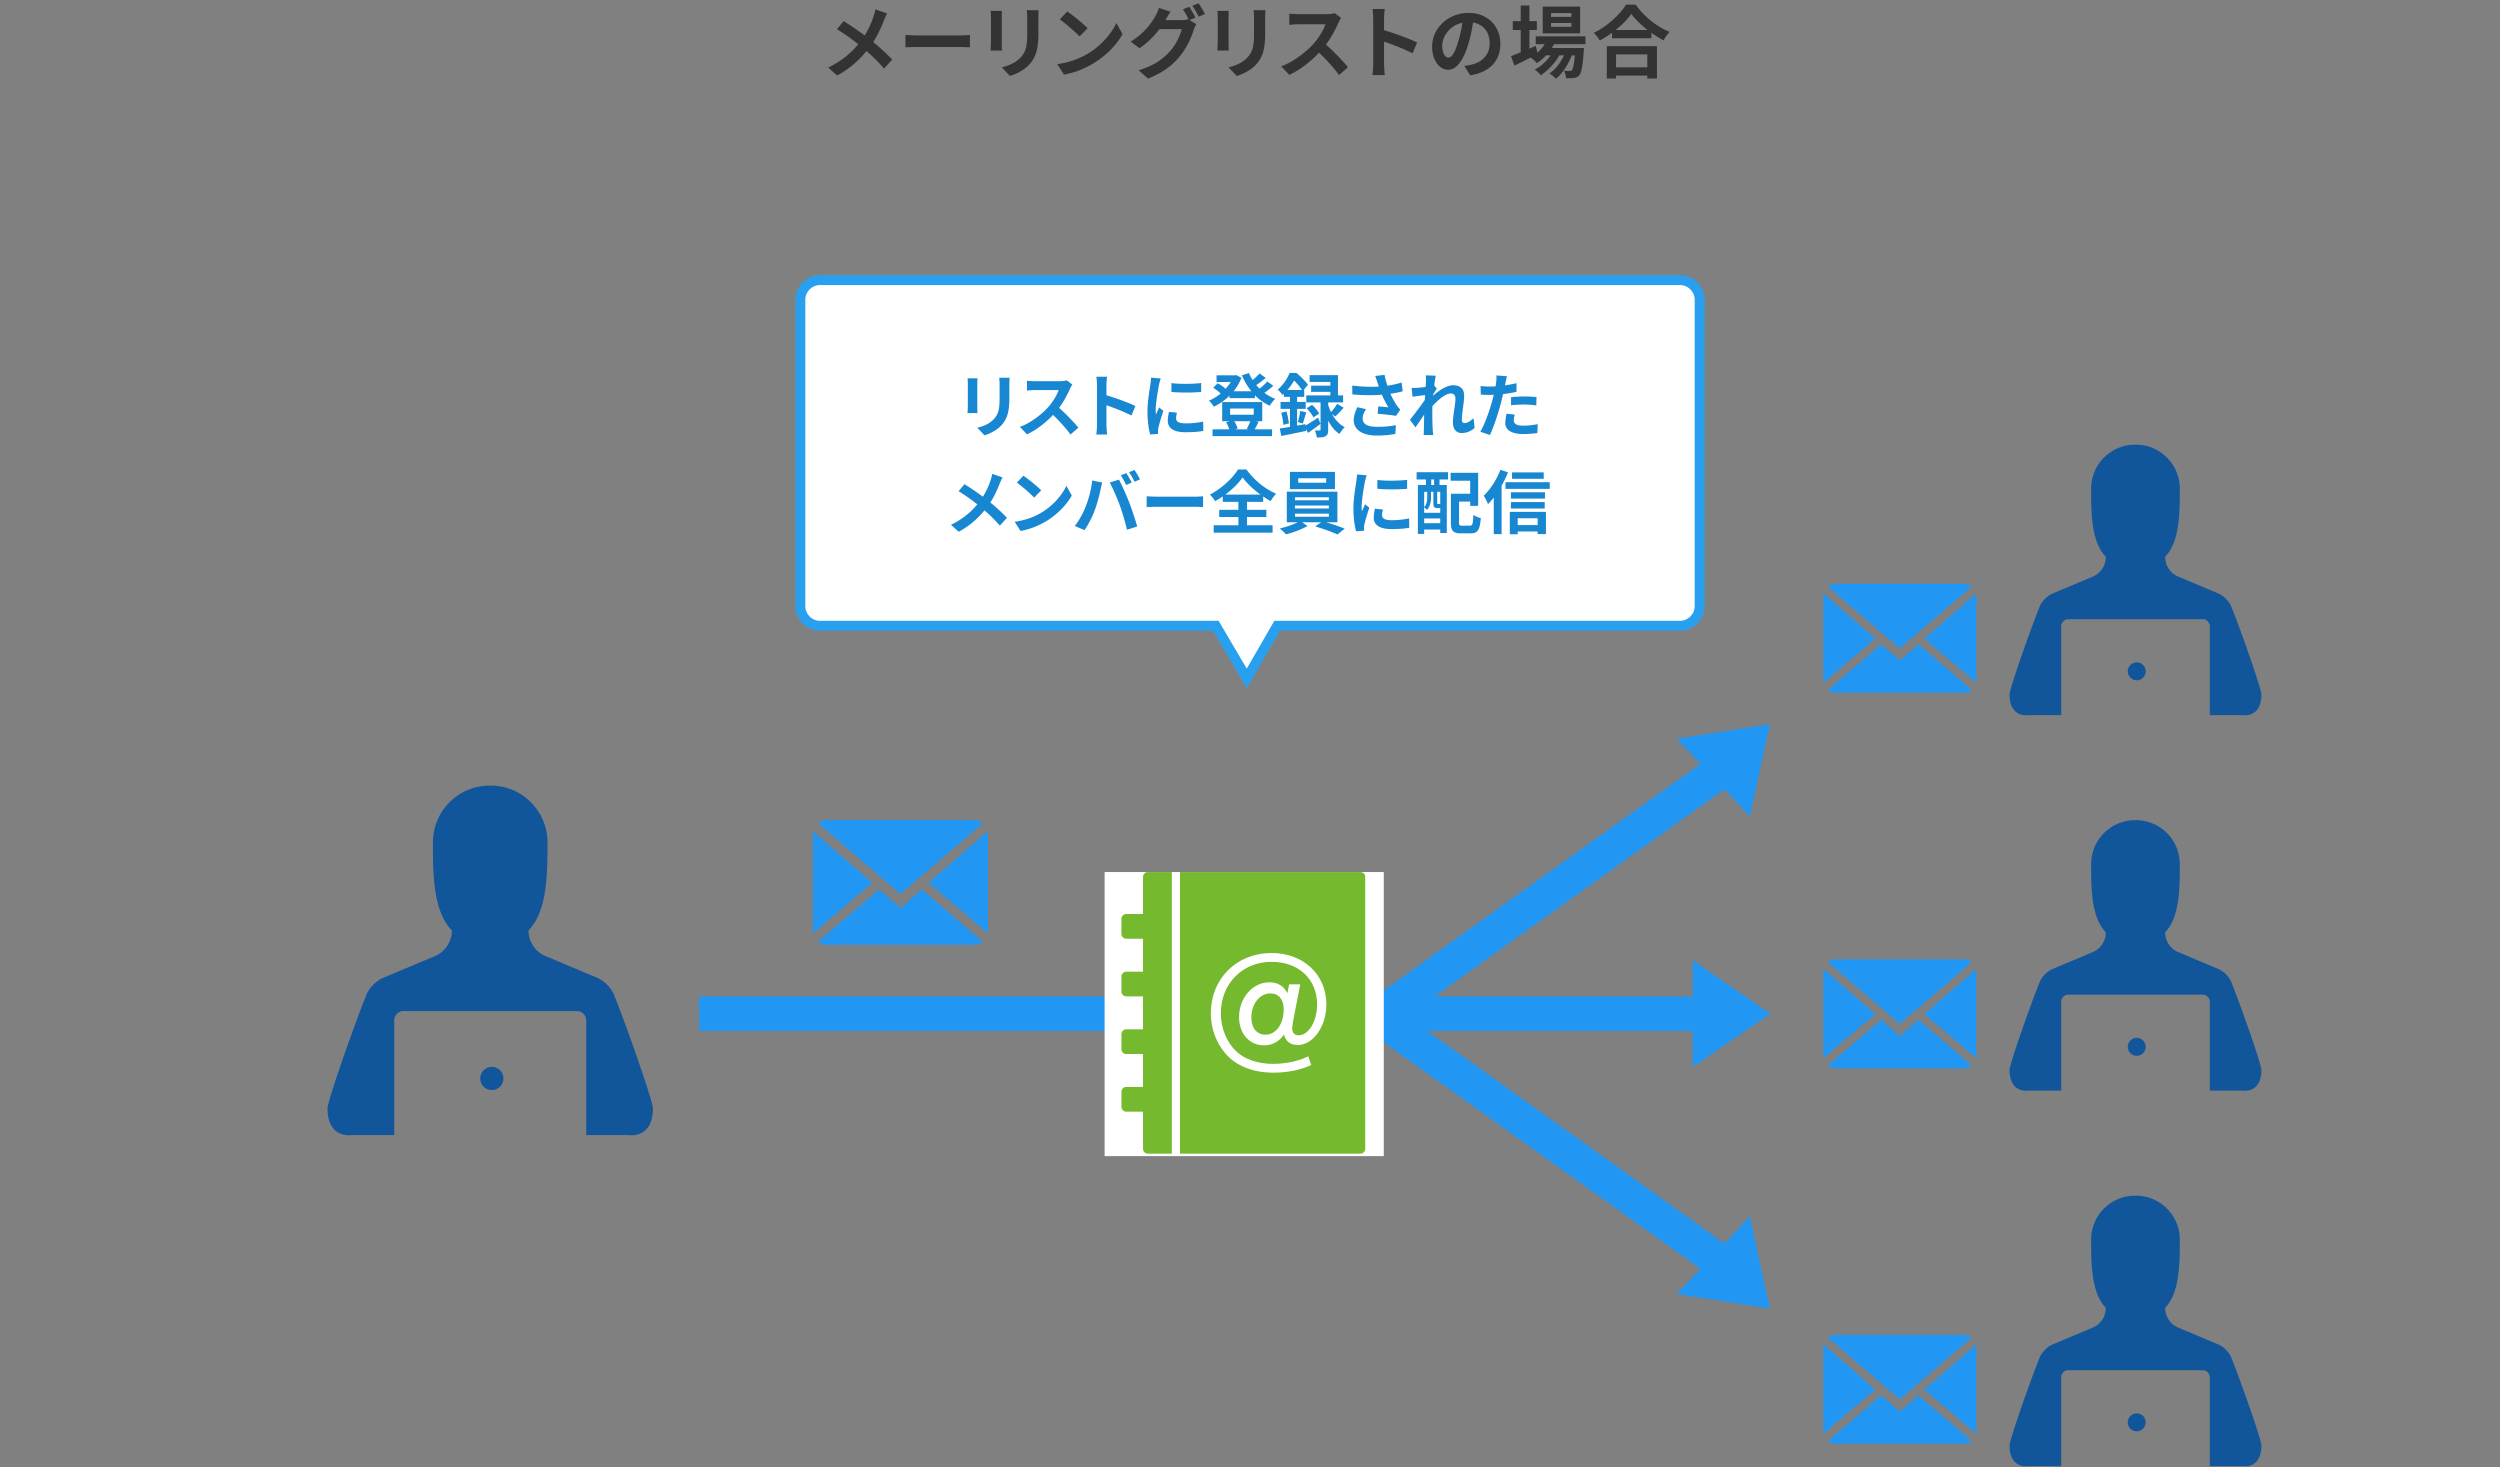 <svg version="1.1" xmlns="http://www.w3.org/2000/svg" x="0" y="0" width="506" height="297" viewBox="0 0 506 297" xml:space="preserve"><rect x="0" y="0" width="506" height="297" fill="#808080" stroke="none"/><style type="text/css">.st1{enable-background:new}.st2{fill:#fff}.st32{fill:#11569b}.st72{fill:#2196f3}</style><g id="managed_x5F_ml"><g class="st1"><path d="M178.885 4.163c-.48 1.265-1.201 2.881-2.145 4.354 1.409 1.152 2.753 2.385 3.842 3.538l-1.649 1.824c-1.121-1.312-2.273-2.433-3.553-3.537-1.409 1.696-3.25 3.474-5.955 4.946l-1.792-1.617c2.609-1.265 4.498-2.817 6.082-4.722-1.152-.912-2.689-2.049-4.322-3.041l1.361-1.633c1.28.784 2.961 1.937 4.258 2.896.816-1.28 1.36-2.545 1.776-3.809.144-.417.32-1.057.384-1.473l2.385.832c-.208.37-.512 1.074-.672 1.442zm6.956 3.009h8.595c.752 0 1.457-.063 1.873-.096v2.513c-.384-.016-1.201-.079-1.873-.079h-8.595c-.913 0-1.985.031-2.577.079V7.076c.576.048 1.745.096 2.577.096zm16.913-3.745v5.41c0 .4.016 1.024.048 1.393h-2.321c.016-.304.08-.929.08-1.408V3.427c0-.304-.016-.864-.064-1.232h2.305c-.032.367-.048.72-.048 1.232zm7.411.24v3.169c0 3.441-.672 4.931-1.856 6.243-1.057 1.152-2.721 1.937-3.89 2.305l-1.665-1.761c1.584-.368 2.881-.977 3.841-2.017 1.104-1.201 1.312-2.401 1.312-4.898V3.667c0-.641-.032-1.152-.096-1.601h2.417c-.031.449-.063.96-.063 1.601zm9.966 7.219c2.737-1.616 4.818-4.065 5.826-6.227l1.249 2.257c-1.216 2.161-3.345 4.37-5.922 5.923-1.617.977-3.682 1.872-5.938 2.257L214 12.982c2.497-.351 4.578-1.168 6.131-2.096zm0-5.17l-1.633 1.665c-.832-.896-2.833-2.642-4.001-3.458l1.504-1.601c1.121.752 3.202 2.417 4.13 3.394zm21.826-2.145l-1.185.496 1.361.832c-.176.304-.4.752-.528 1.152-.432 1.425-1.344 3.554-2.801 5.33-1.521 1.873-3.441 3.329-6.45 4.53l-1.889-1.697c3.266-.976 5.042-2.368 6.451-3.97 1.088-1.232 2.017-3.169 2.273-4.354h-4.498c-1.073 1.393-2.465 2.802-4.05 3.874l-1.793-1.345c2.801-1.696 4.21-3.777 4.994-5.154a7.24 7.24 0 00.72-1.664l2.353.768c-.384.561-.8 1.281-.976 1.633-.016.032-.032.048-.048.08h3.201c.497 0 1.041-.08 1.393-.192l.112.064c-.32-.641-.769-1.488-1.168-2.064l1.265-.513c.399.577.975 1.602 1.263 2.194zm1.921-.736l-1.265.544c-.336-.673-.848-1.601-1.296-2.209l1.265-.513c.416.593 1.008 1.617 1.296 2.178zm4.78.592v5.41c0 .4.016 1.024.048 1.393h-2.321c.016-.304.08-.929.08-1.408V3.427c0-.304-.016-.864-.064-1.232h2.305c-.032.367-.048.72-.048 1.232zm7.411.24v3.169c0 3.441-.672 4.931-1.856 6.243-1.057 1.152-2.721 1.937-3.89 2.305l-1.665-1.761c1.585-.368 2.881-.977 3.842-2.017 1.104-1.201 1.312-2.401 1.312-4.898V3.667c0-.641-.032-1.152-.096-1.601h2.417c-.031.449-.064.96-.064 1.601zm14.816.96c-.544 1.249-1.44 2.962-2.513 4.402 1.584 1.376 3.521 3.425 4.466 4.578l-1.825 1.584c-1.04-1.44-2.529-3.073-4.033-4.529-1.697 1.792-3.826 3.457-6.019 4.497l-1.649-1.729c2.577-.96 5.058-2.913 6.563-4.594 1.056-1.2 2.033-2.785 2.385-3.922h-5.426c-.672 0-1.553.097-1.889.112V2.755c.432.063 1.409.111 1.889.111h5.65c.688 0 1.329-.096 1.649-.208l1.312.977a7.627 7.627 0 00-.56.992zm7.053-.88c0-.561-.048-1.36-.16-1.921h2.497c-.064.561-.144 1.265-.144 1.921v2.369c2.145.624 5.218 1.761 6.691 2.48l-.913 2.209c-1.648-.864-4.049-1.793-5.778-2.385v4.529c0 .465.08 1.585.144 2.241h-2.497c.096-.64.16-1.601.16-2.241V3.747zm19.634 11.492l-1.201-1.904c.608-.064 1.057-.16 1.489-.256 2.049-.48 3.649-1.953 3.649-4.29 0-2.209-1.201-3.857-3.361-4.226-.224 1.36-.497 2.833-.96 4.338-.96 3.233-2.337 5.218-4.082 5.218-1.777 0-3.25-1.953-3.25-4.658 0-3.697 3.201-6.851 7.347-6.851 3.969 0 6.466 2.753 6.466 6.242.001 3.378-2.064 5.763-6.097 6.387zm-4.402-3.585c.672 0 1.296-1.009 1.953-3.169.368-1.185.672-2.546.848-3.874-2.641.544-4.065 2.881-4.065 4.642 0 1.617.64 2.401 1.264 2.401zm21.362-2.705c-.128.256-.289.512-.448.769h6.499s-.016.432-.032.656c-.224 3.121-.48 4.401-.912 4.865-.304.368-.656.496-1.057.545-.368.048-.976.063-1.617.031-.032-.448-.192-1.088-.432-1.488.512.048.928.048 1.137.048.224 0 .352-.032.48-.176.224-.24.416-1.057.592-2.993h-.624c-.657 1.793-1.905 3.729-3.202 4.738a5.245 5.245 0 00-1.344-1.057c1.216-.769 2.289-2.193 2.977-3.682h-.944c-.864 1.536-2.353 3.137-3.746 4.018-.304-.368-.8-.849-1.249-1.12 1.185-.593 2.417-1.713 3.266-2.897h-.945a9.916 9.916 0 01-1.873 1.568c-.24-.304-.848-.864-1.249-1.12a674.485 674.485 0 01-3.281 1.633l-.704-1.921c.544-.208 1.216-.48 1.969-.784V6.068h-1.601V4.275h1.601V1.122h1.761v3.153h1.504v1.793h-1.504v3.777l1.28-.561.336 1.36a7.772 7.772 0 001.473-1.696h-1.809V7.349h10.068V8.95h-6.37zm5.282-2.209h-7.571V1.33h7.571v5.41zm-1.761-4.097h-4.129v.769h4.129v-.769zm0 2.016h-4.129v.769h4.129v-.769zM331.076.946c1.713 2.448 4.306 4.481 6.851 5.506a9.274 9.274 0 00-1.232 1.713 19.168 19.168 0 01-2.449-1.521v1.104h-7.971v-1.12a22.398 22.398 0 01-2.481 1.568 7.775 7.775 0 00-1.201-1.552c2.753-1.329 5.314-3.746 6.515-5.698h1.968zm-5.858 8.387h10.148v6.562h-1.953v-.592h-6.322v.592h-1.873V9.333zm8.243-3.265c-1.328-1.041-2.513-2.193-3.281-3.25-.752 1.072-1.873 2.209-3.185 3.25h6.466zm-6.37 4.946v2.609h6.322v-2.609h-6.322z" fill="#333"/></g><g><rect x="141.5" y="201.677" class="st72" width="205.077" height="7"/><polygon class="st72" points="358.335,205.177 342.591,215.977 342.591,194.377"/><rect x="270.558" y="177.588" transform="rotate(-35.558 313.165 181.098)" class="st72" width="85.163" height="7.001"/><polygon class="st72" points="358.223,146.562 354.185,165.223 339.36,149.514"/><rect x="309.851" y="187.637" transform="rotate(-54.437 313.343 230.47)" class="st72" width="7" height="85.685"/><polygon class="st72" points="358.223,264.854 354.185,246.193 339.36,261.902"/><path id="合体_24_00000090998980889574852450000003925195792273675677_" class="st72" d="M167.329 191.244a2.522 2.522 0 01-1.72-.675L177.938 180l4.312 3.774 4.312-3.774 12.322 10.569a2.505 2.505 0 01-1.713.675h-29.842zm20.61-12.562l12.033-10.467v20.692l-12.033-10.225zm-23.41-10.46l12.033 10.46-12.033 10.226v-20.686zm1.084-1.542a2.494 2.494 0 011.716-.68h29.842a2.506 2.506 0 011.72.674l-16.641 14.264-16.637-14.258z"/><rect x="223.576" y="176.5" class="st2" width="56.5" height="57.5"/><g><g id="グループ_19658_00000150073162125768153400000005478957781968679338_" transform="translate(1258.434 1186.043)"><g id="グループ_19656-3_00000031192783770863421680000014306136101327510165_" transform="translate(-309.814 819.178)"><path id="パス_115635-2_00000175318229333378087040000000143725676057120408_" class="st32" d="M-824.41-1804.047a6.973 6.973 0 00-3.134-3.18l-10.882-4.573a5.62 5.62 0 01-3.218-5.094c3.678-3.806 3.858-10.883 3.834-17.727.057-6.349-5.043-11.542-11.392-11.599-.071 0-.133.008-.2.009s-.133-.009-.202-.009c-6.348.058-11.448 5.251-11.391 11.599-.026 6.844.154 13.921 3.834 17.727a5.623 5.623 0 01-3.218 5.094l-10.882 4.573a6.975 6.975 0 00-3.135 3.18c-2.445 6.085-7.691 20.898-7.938 23.112 0 6.386 4.986 5.445 4.986 5.445h8.521v-23.209c0-1.039.842-1.882 1.882-1.882h35.093c1.039 0 1.881.843 1.882 1.882v23.209h8.521s4.986.941 4.986-5.445c-.255-2.215-5.501-17.028-7.947-23.112z"/><circle id="楕円形_4457-2_00000106130882469696064670000017050637134763371166_" class="st32" cx="-849.073" cy="-1786.939" r="2.352"/></g></g></g><path id="合体_24_00000013881141737755283740000002165841823232895128_" class="st72" d="M371.483 292.226c-.558 0-1.095-.21-1.503-.59l10.775-9.236 3.768 3.298 3.768-3.298 10.768 9.236a2.19 2.19 0 01-1.497.59h-26.079zm18.01-10.978l10.516-9.147v18.083l-10.516-8.936zm-20.457-9.141l10.516 9.141-10.516 8.936v-18.077zm.948-1.347a2.18 2.18 0 011.499-.594h26.078a2.192 2.192 0 011.503.589l-14.542 12.465-14.538-12.46z"/><g><g id="グループ_19658_00000048469870014216242600000015495480596144865183_" transform="translate(1258.434 1186.043)"><g id="グループ_19656-3_00000158000749438926652380000008374813359253142672_" transform="translate(-309.814 819.178)"><path id="パス_115635-2_00000127746926459454791320000007180939142071633024_" class="st32" d="M-497.058-1730.581a5.393 5.393 0 00-2.426-2.461l-8.422-3.539a4.35 4.35 0 01-2.491-3.943c2.847-2.945 2.986-8.423 2.968-13.72a8.898 8.898 0 00-8.817-8.977c-.055 0-.103.006-.155.007-.052.001-.103-.007-.156-.007a8.898 8.898 0 00-8.816 8.977c-.02 5.297.119 10.774 2.968 13.72a4.353 4.353 0 01-2.491 3.943l-8.422 3.539a5.393 5.393 0 00-2.426 2.461c-1.893 4.71-5.953 16.174-6.144 17.888 0 4.943 3.859 4.214 3.859 4.214h6.594v-17.963c0-.804.652-1.456 1.456-1.456h27.16c.804 0 1.456.652 1.456 1.456v17.962h6.594s3.859.728 3.859-4.214c-.195-1.713-4.256-13.178-6.148-17.887z"/><circle id="楕円形_4457-2_00000148637579996662786480000003013547723171030659_" class="st32" cx="-516.146" cy="-1717.34" r="1.821"/></g></g></g><path id="合体_24_00000137848108481734178090000005209963162432276106_" class="st72" d="M371.483 216.226a2.2 2.2 0 01-1.503-.59l10.775-9.236 3.768 3.298 3.768-3.298 10.768 9.236a2.19 2.19 0 01-1.497.59h-26.079zm18.01-10.978l10.516-9.147v18.083l-10.516-8.936zm-20.457-9.141l10.516 9.141-10.516 8.936v-18.077zm.948-1.347a2.18 2.18 0 011.499-.594h26.078a2.192 2.192 0 011.503.589l-14.542 12.465-14.538-12.46z"/><g><g id="グループ_19658_00000026124078080383145060000014888297869464567963_" transform="translate(1258.434 1186.043)"><g id="グループ_19656-3_00000054240588642896399830000001554412240031790232_" transform="translate(-309.814 819.178)"><path id="パス_115635-2_00000140693733873978862810000006051998885088201096_" class="st32" d="M-497.058-1806.581a5.393 5.393 0 00-2.426-2.461l-8.422-3.539a4.35 4.35 0 01-2.491-3.943c2.847-2.945 2.986-8.423 2.968-13.72a8.898 8.898 0 00-8.817-8.977c-.055 0-.103.006-.155.007-.052.001-.103-.007-.156-.007a8.898 8.898 0 00-8.816 8.977c-.02 5.297.119 10.774 2.968 13.72a4.353 4.353 0 01-2.491 3.943l-8.422 3.539a5.393 5.393 0 00-2.426 2.461c-1.893 4.71-5.953 16.174-6.144 17.888 0 4.943 3.859 4.214 3.859 4.214h6.594v-17.963c0-.804.652-1.456 1.456-1.456h27.16c.804 0 1.456.652 1.456 1.456v17.962h6.594s3.859.728 3.859-4.214c-.195-1.713-4.256-13.178-6.148-17.887z"/><circle id="楕円形_4457-2_00000109028831685906627170000014403696578938597032_" class="st32" cx="-516.146" cy="-1793.34" r="1.821"/></g></g></g><path id="合体_24_00000049196821483567988560000001605981273906038698_" class="st72" d="M371.483 140.226a2.2 2.2 0 01-1.503-.59l10.775-9.236 3.768 3.298 3.768-3.298 10.768 9.236a2.19 2.19 0 01-1.497.59h-26.079zm18.01-10.978l10.516-9.147v18.083l-10.516-8.936zm-20.457-9.141l10.516 9.141-10.516 8.936v-18.077zm.948-1.347a2.18 2.18 0 011.499-.594h26.078a2.192 2.192 0 011.503.589l-14.542 12.465-14.538-12.46z"/><g><g id="グループ_19658_00000038413426789569654470000008698010678476144003_" transform="translate(1258.434 1186.043)"><g id="グループ_19656-3_00000106852899411237355280000009771275893920670082_" transform="translate(-309.814 819.178)"><path id="パス_115635-2_00000094612481598436166620000010676492827655848119_" class="st32" d="M-497.058-1882.581a5.393 5.393 0 00-2.426-2.461l-8.422-3.539a4.35 4.35 0 01-2.491-3.943c2.847-2.945 2.986-8.423 2.968-13.72a8.898 8.898 0 00-8.817-8.977c-.055 0-.103.006-.155.007-.052.001-.103-.007-.156-.007a8.898 8.898 0 00-8.816 8.977c-.02 5.297.119 10.774 2.968 13.72a4.353 4.353 0 01-2.491 3.943l-8.422 3.539a5.393 5.393 0 00-2.426 2.461c-1.893 4.71-5.953 16.174-6.144 17.888 0 4.943 3.859 4.214 3.859 4.214h6.594v-17.963c0-.804.652-1.456 1.456-1.456h27.16c.804 0 1.456.652 1.456 1.456v17.962h6.594s3.859.728 3.859-4.214c-.195-1.713-4.256-13.178-6.148-17.887z"/><circle id="楕円形_4457-2_00000109724215734735747820000015953776733834042284_" class="st32" cx="-516.146" cy="-1869.34" r="1.821"/></g></g></g><g><g><path d="M232.319 176.5c-.536 0-.971.448-.971 1v7.5h-3.4c-.536 0-.971.448-.971 1v3c0 .552.435 1 .971 1h3.4v6.667h-3.4c-.536 0-.971.448-.971 1v3c0 .552.435 1 .971 1h3.4v6.667h-3.4c-.536 0-.971.448-.971 1v3c0 .552.435 1 .971 1h3.4V220h-3.4c-.536 0-.971.448-.971 1v3c0 .552.435 1 .971 1h3.4v7.5c0 .552.435 1 .971 1h4.857v-57h-4.857zm43.007 0h-36.5v57h36.5a1 1 0 001-1v-55a1 1 0 00-1-1z" fill="#75b92e"/></g><g><path class="st2" d="M261.756 206.506c-.123.646-.215 1.229-.215 1.659 0 .86.492 1.383 1.291 1.383 2.028 0 3.75-2.857 3.75-6.207 0-5.163-3.719-8.667-9.219-8.667-5.9 0-10.265 4.426-10.265 10.418 0 3.012 1.199 5.932 3.196 7.775 1.69 1.567 4.364 2.458 7.345 2.458 2.428 0 4.948-.491 6.761-1.352.246-.093.277-.123.399-.185l.584 1.782c-2.212 1.015-4.855 1.537-7.59 1.537-4.149 0-7.529-1.322-9.681-3.78-1.967-2.243-3.042-5.163-3.042-8.236 0-7.007 5.225-12.2 12.293-12.2 6.453 0 11.094 4.364 11.094 10.418 0 4.426-2.674 8.205-5.777 8.205-1.506 0-2.458-.737-2.797-2.12-1.014 1.444-2.366 2.182-4.056 2.182-2.95 0-5.04-2.366-5.04-5.716 0-3.872 2.735-7.037 6.115-7.037 1.752 0 2.95.737 3.657 2.212l.369-1.812h2.244l-1.416 7.283zm-4.641-5.44c-2.151 0-3.841 2.151-3.841 4.855 0 2.151 1.106 3.503 2.858 3.503 2.151 0 3.688-2.182 3.688-5.162-.001-1.997-1.014-3.196-2.705-3.196z"/></g></g></g><g id="合体_65_00000183236541623239974930000015421681262956786846_"><path class="st2" d="M268.569 128.317l-5.98-10.168-.29-.493h-80.082c-2.205 0-4-1.794-4-4V51.695c0-2.206 1.794-4 4-4h174.01c2.206 0 4 1.795 4 4v61.961c0 2.205-1.795 4-4 4h-81.503l-.289.5-5.866 10.161z" transform="translate(-16.223 9)"/><path d="M268.561 126.331l5.586-9.675h82.08c1.654 0 3-1.346 3-3V51.695c0-1.654-1.346-3-3-3h-174.01a3.003 3.003 0 00-2.999 3v61.961c0 1.654 1.346 3 2.999 3h80.654l5.69 9.675m.016 3.972l-6.85-11.647h-79.51a4.999 4.999 0 01-4.999-5V51.695c0-2.762 2.238-5 4.999-5h174.01a5 5 0 015 5v61.961a5 5 0 01-5 5h-80.926l-6.724 11.647z" fill="#29a0ef" transform="translate(-16.223 9)"/></g><g class="st1"><path d="M197.808 77.65v4.735c0 .35.014.896.042 1.219h-2.031c.014-.267.069-.812.069-1.233V77.65a9.94 9.94 0 00-.056-1.078h2.018c-.028.323-.042.63-.042 1.078zm6.485.211v2.773c0 3.012-.589 4.314-1.625 5.463-.925 1.008-2.382 1.694-3.404 2.017l-1.456-1.541c1.387-.321 2.521-.854 3.361-1.765.967-1.051 1.148-2.101 1.148-4.286v-2.661c0-.561-.027-1.009-.084-1.401h2.115c-.027.393-.055.841-.055 1.401zm12.265.84c-.477 1.093-1.261 2.592-2.199 3.853 1.387 1.204 3.081 2.997 3.908 4.006l-1.598 1.387c-.91-1.261-2.213-2.689-3.529-3.964-1.485 1.568-3.348 3.025-5.267 3.936l-1.443-1.513c2.255-.84 4.427-2.549 5.743-4.02.925-1.051 1.779-2.438 2.087-3.433h-4.748c-.589 0-1.359.084-1.653.099v-1.989c.378.056 1.232.098 1.653.098h4.944c.603 0 1.163-.084 1.443-.182l1.148.854a6.74 6.74 0 00-.489.868zm5.47-.77c0-.49-.042-1.19-.14-1.681h2.185c-.056.49-.126 1.106-.126 1.681v2.073c1.877.547 4.566 1.541 5.855 2.172l-.799 1.933c-1.442-.757-3.544-1.569-5.057-2.087v3.964c0 .406.07 1.387.126 1.961h-2.185c.084-.561.14-1.4.14-1.961v-8.055zm12.557-.084c-.182.938-.672 3.74-.672 5.141 0 .267.014.631.056.911.21-.477.435-.967.631-1.429l.868.687c-.393 1.162-.854 2.689-1.009 3.432a4.21 4.21 0 00-.069.658c0 .154.014.378.027.574l-1.625.112c-.279-.967-.546-2.676-.546-4.581 0-2.101.435-4.468.589-5.547.042-.392.126-.924.14-1.372l1.961.168c-.112.294-.294.994-.351 1.246zm3.46 6.849c0 .616.532.995 1.962.995 1.246 0 2.283-.112 3.516-.364l.027 1.891c-.91.168-2.03.267-3.613.267-2.409 0-3.572-.854-3.572-2.298 0-.546.084-1.106.238-1.82l1.611.153c-.112.462-.169.798-.169 1.176zm5.072-7.172v1.808c-1.723.154-4.259.168-6.023 0v-1.793c1.722.238 4.51.168 6.023-.015zm14.602.561a21.881 21.881 0 01-1.808 1.429c.673.49 1.415.911 2.199 1.219-.378.309-.854.952-1.106 1.387a9.96 9.96 0 01-2.998-2.115v.574h-5.154v-.476a12.305 12.305 0 01-3.166 2.213c-.224-.364-.658-.938-.994-1.219.812-.336 1.625-.841 2.367-1.442-.393-.393-.994-.854-1.499-1.177l.911-.911c.532.309 1.19.743 1.582 1.135a8.78 8.78 0 001.051-1.387h-2.871V75.97h3.67l.28-.069 1.078.56a9.419 9.419 0 01-1.583 2.731h3.601a13.533 13.533 0 01-1.92-3.235l1.43-.448c.21.49.448.967.742 1.415a11.8 11.8 0 001.4-1.331l1.261.896a26.172 26.172 0 01-1.919 1.457c.21.252.435.49.658.714.574-.448 1.177-.994 1.569-1.442l1.219.867zm-2.956 7.284c-.294.574-.574 1.12-.812 1.526h3.516v1.373H245.42v-1.373h3.39a6.703 6.703 0 00-.645-1.456l.729-.183h-1.526v-3.88h8.11v3.88h-1.261l.546.113zm-5.785-1.429h4.776v-1.247h-4.776v1.247zm.841 1.317c.308.477.56 1.064.672 1.485l-.532.153h2.76l-.378-.084c.237-.42.532-1.05.728-1.555h-3.25zm14.42.868c.7-.406 1.625-.994 2.535-1.597l.505 1.261a63.793 63.793 0 01-2.521 1.821l-.463-.799.042.406c-1.736.364-3.586.757-5 1.022l-.309-1.513c.589-.084 1.289-.196 2.06-.322V82.75h-1.905v-1.401h1.905v-1.022h-1.233v-.63c-.084.084-.182.168-.266.252-.21-.322-.673-.868-.995-1.079 1.177-.994 1.989-2.311 2.424-3.39h1.373c.826.687 1.849 1.681 2.339 2.409l-.883 1.051h.126v1.387h-1.442v1.022h1.737v1.401h-1.737v3.39l1.681-.294.027.279zm-3.853-2.843c.225.771.421 1.765.49 2.409l-1.12.308c-.028-.672-.224-1.681-.435-2.451l1.065-.266zm3.138-4.343c-.392-.574-1.008-1.358-1.597-1.919-.35.603-.798 1.261-1.358 1.919h2.955zm-.84 6.5c.182-.617.406-1.611.49-2.27l1.204.294c-.252.784-.476 1.681-.686 2.255l-1.008-.279zm6.934-1.583c.588 1.036 1.429 2.017 2.563 2.605-.336.294-.826.938-1.064 1.372-.995-.644-1.751-1.652-2.298-2.703v1.835c0 .7-.098 1.093-.532 1.316-.434.238-.98.267-1.765.267-.042-.42-.21-1.009-.393-1.443.393.028.812.015.953.015.154 0 .196-.042.196-.183v-5.49h-2.886v-1.415h4.874v-.715h-3.894v-1.261h3.894V77.3h-4.202v-1.373h5.743v4.104h1.037v1.415h-3.026v.462c.141.477.322.994.575 1.499.434-.477.952-1.163 1.26-1.682l1.303.799c-.56.645-1.19 1.303-1.681 1.765l-.657-.433zm-4.063-1.918c.561.49 1.177 1.232 1.443 1.765l-1.163.771c-.238-.519-.84-1.289-1.373-1.835l1.093-.701zm12.782-5.842l1.892-.224c.14.742.35 1.499.588 2.199a20.962 20.962 0 002.872-.645l.224 1.765c-.714.21-1.61.379-2.493.505.406.91.896 1.778 1.246 2.283.238.35.505.658.757.938l-.868 1.261c-.785-.154-2.55-.337-3.727-.435l.141-1.484c.687.056 1.61.14 2.045.168a18.376 18.376 0 01-1.316-2.536c-1.667.127-3.586.141-5.981-.056l-.028-1.793c2.102.252 3.895.294 5.379.196-.112-.322-.196-.616-.28-.854-.114-.322-.268-.825-.451-1.288zm-2.535 8.615c0 1.177 1.051 1.681 2.97 1.681 1.526 0 2.76-.14 3.754-.336l-.098 1.765c-.799.154-2.06.336-3.769.336-2.857-.014-4.664-1.12-4.664-3.138 0-.854.266-1.652.742-2.605l1.751.406c-.447.658-.686 1.275-.686 1.891zm12.753-8.741l2.045.07c-.084.393-.21 1.106-.308 1.975l.518.673c-.195.252-.476.714-.714 1.078-.014.099-.014.196-.028.309 1.106-.967 2.718-2.102 4.076-2.102 1.513 0 2.199.896 2.199 2.073 0 1.457-.462 3.517-.462 4.959 0 .364.182.63.532.63.519 0 1.177-.364 1.821-1.008l.224 1.975a3.732 3.732 0 01-2.633 1.037c-1.051 0-1.751-.757-1.751-2.115 0-1.513.504-3.572.504-4.847 0-.687-.364-1.037-.952-1.037-1.037 0-2.55 1.289-3.698 2.55-.015.392-.028.771-.028 1.135 0 1.148 0 2.325.084 3.642.015.252.057.757.099 1.079h-1.934c.028-.322.042-.812.042-1.037.028-1.093.042-1.905.057-3.082-.589.883-1.275 1.905-1.766 2.563l-1.106-1.526c.799-.98 2.199-2.83 2.998-4.006.027-.322.056-.659.069-.995-.686.084-1.765.225-2.549.336l-.183-1.793c.406.015.729.015 1.219-.014a26.206 26.206 0 001.625-.182c.028-.532.056-.925.056-1.079 0-.407.014-.827-.056-1.261zm16.158 1.499c-.028.154-.07.336-.112.532a26.567 26.567 0 002.339-.448v1.751c-.84.196-1.793.351-2.731.462a33.373 33.373 0 01-.42 1.793c-.504 1.961-1.442 4.819-2.228 6.486l-1.946-.659c.84-1.4 1.904-4.342 2.423-6.303.098-.379.21-.771.294-1.177-.322.014-.63.027-.924.027a27.2 27.2 0 01-1.695-.056l-.042-1.751c.714.084 1.19.112 1.765.112.406 0 .827-.014 1.261-.042.057-.309.099-.574.126-.799.057-.518.084-1.093.042-1.414l2.144.168c-.114.379-.24 1.009-.296 1.318zm1.681 7.606c0 .616.42 1.078 1.919 1.078.938 0 1.905-.112 2.914-.294l-.07 1.793c-.784.098-1.737.196-2.857.196-2.354 0-3.628-.812-3.628-2.228 0-.645.14-1.316.252-1.877l1.667.168c-.113.394-.197.856-.197 1.164zm2.129-4.833c.799 0 1.639.042 2.466.126l-.042 1.681a20.558 20.558 0 00-2.409-.168c-.953 0-1.821.042-2.704.141v-1.639a31.447 31.447 0 012.689-.141zM202.326 97.895c-.42 1.106-1.05 2.521-1.877 3.811 1.233 1.009 2.409 2.087 3.362 3.096l-1.443 1.597a28.218 28.218 0 00-3.109-3.096c-1.232 1.484-2.844 3.04-5.211 4.328l-1.568-1.415c2.283-1.106 3.936-2.465 5.322-4.132-1.008-.799-2.353-1.793-3.782-2.661l1.191-1.429a56.95 56.95 0 013.726 2.535c.715-1.121 1.19-2.228 1.555-3.334.126-.364.28-.925.337-1.289l2.087.729c-.184.321-.45.937-.59 1.26zm8.413 5.883c2.395-1.415 4.216-3.559 5.099-5.449l1.092 1.975c-1.064 1.892-2.927 3.824-5.183 5.184-1.414.854-3.222 1.639-5.196 1.975l-1.177-1.849c2.184-.309 4.005-1.023 5.365-1.836zm0-4.524l-1.43 1.456c-.728-.784-2.479-2.311-3.501-3.025l1.316-1.4c.981.657 2.802 2.114 3.615 2.969zm10.316-2.004l2.045.421c-.126.406-.28 1.093-.336 1.4-.196.98-.701 2.914-1.191 4.217-.504 1.358-1.33 2.955-2.073 4.006l-1.961-.826c.883-1.149 1.709-2.662 2.186-3.895.629-1.568 1.162-3.544 1.33-5.323zm3.558.421l1.863-.603c.574 1.078 1.541 3.235 2.073 4.595.49 1.261 1.232 3.502 1.624 4.889l-2.072.672c-.393-1.667-.896-3.432-1.457-4.944-.532-1.471-1.443-3.545-2.031-4.609zm4.454 0l-1.12.49c-.294-.574-.715-1.415-1.093-1.947l1.106-.462c.351.518.841 1.4 1.107 1.919zm1.682-.645l-1.121.477c-.28-.574-.742-1.401-1.12-1.919l1.106-.463c.364.532.882 1.415 1.135 1.905zm3.591 3.502h7.522c.658 0 1.274-.056 1.639-.084v2.199c-.336-.015-1.051-.07-1.639-.07h-7.522c-.799 0-1.737.028-2.255.07v-2.199c.504.042 1.527.084 2.255.084zm18.048 5.785h5.183v1.499h-11.92v-1.499h5.001v-1.667h-3.881v-1.457h3.881v-1.61h-3.166v-1.106a17.93 17.93 0 01-1.555.966 6.185 6.185 0 00-1.051-1.345c2.396-1.204 4.65-3.361 5.687-5.07h1.724c1.499 2.129 3.782 3.964 5.995 4.902-.435.448-.799.98-1.106 1.499a17.86 17.86 0 01-1.513-.938v1.093h-3.278v1.61h3.922v1.457h-3.922v1.666zm2.732-6.205c-1.457-1.065-2.802-2.34-3.614-3.475-.798 1.135-2.045 2.396-3.501 3.475h7.115zm13.299 5.603c1.316.393 2.787.896 3.754 1.289l-1.471 1.177c-1.078-.505-3.012-1.191-4.496-1.625l1.177-.841h-3.824l1.078.757c-1.135.658-2.928 1.33-4.342 1.681-.309-.351-.883-.868-1.261-1.19 1.219-.267 2.661-.771 3.613-1.247h-2.199V99.52h10.24v6.191h-2.269zm1.78-6.71h-9.119V95.5h9.119v3.501zm-8.097 2.256h6.863v-.603h-6.863v.603zm0 1.652h6.863v-.588h-6.863v.588zm0 1.682h6.863v-.617h-6.863v.617zm6.317-7.789h-5.659v.911h5.659v-.911zm7.851.644c-.182.938-.672 3.74-.672 5.141 0 .267.014.631.056.911.211-.477.435-.967.631-1.429l.868.687c-.392 1.162-.854 2.689-1.009 3.432a4.21 4.21 0 00-.069.658c0 .154.014.378.027.574l-1.625.112c-.279-.967-.546-2.676-.546-4.581 0-2.101.435-4.468.588-5.547.043-.392.127-.924.141-1.372l1.961.168c-.113.294-.294.994-.351 1.246zm3.46 6.85c0 .616.532.995 1.961.995 1.247 0 2.284-.112 3.517-.364l.027 1.891c-.91.168-2.03.267-3.613.267-2.409 0-3.572-.854-3.572-2.298 0-.546.084-1.106.238-1.82l1.61.153c-.111.462-.168.798-.168 1.176zm5.071-7.172v1.808c-1.723.154-4.259.168-6.023 0v-1.793c1.722.238 4.511.168 6.023-.015zm1.925-1.555h6.36v1.471h-1.724v1.121h1.471v9.721h-1.33v-.7h-3.25v.883h-1.274v-9.903h1.625V97.04h-1.892l.014-1.471zm4.175 7.256c-.603 0-.784-.182-.784-1.008v-2.27h-.477v1.106c0 .784-.154 1.821-.799 2.55a3.541 3.541 0 00-.588-.519v1.106h3.25v-.967h-.602zm-2.648-3.277v3.096c.546-.603.616-1.373.616-2.003v-1.093h-.616zm3.25 6.346v-.953h-3.25v.953h3.25zm-1.247-8.854h-.574v1.121h.574V97.04zm1.247 2.508h-.616v2.27c0 .182.014.195.111.195h.253c.126 0 .153 0 .182-.042a.306.306 0 00.07.057v-2.48zm6.009 6.849c.532 0 .616-.336.7-2.186.364.267 1.064.561 1.499.658-.168 2.368-.616 3.082-2.059 3.082h-1.947c-1.555 0-2.045-.477-2.045-2.199v-5.813h3.908v-2.633h-3.965v-1.611h5.575v6.696h-1.61v-.869h-2.256v4.217c0 .588.084.658.631.658h1.569zm7.711-10.799a22.726 22.726 0 01-1.303 2.703v9.806h-1.583v-7.396c-.378.49-.771.925-1.163 1.317-.153-.393-.588-1.303-.868-1.695 1.331-1.261 2.619-3.25 3.376-5.238l1.541.503zm8.446 2.003v1.345h-8.965v-1.345h8.965zm-8.082 6.009h7.312v4.482h-1.681v-.519h-4.034v.561h-1.597v-4.524zm7.116-2.689h-6.892v-1.289h6.892v1.289zm-6.892.7h6.836v1.303h-6.836v-1.303zm6.64-4.707h-6.415v-1.303h6.415v1.303zm-5.267 7.984v1.373h4.034v-1.373h-4.034z" fill="#1887d1"/></g></g></svg>